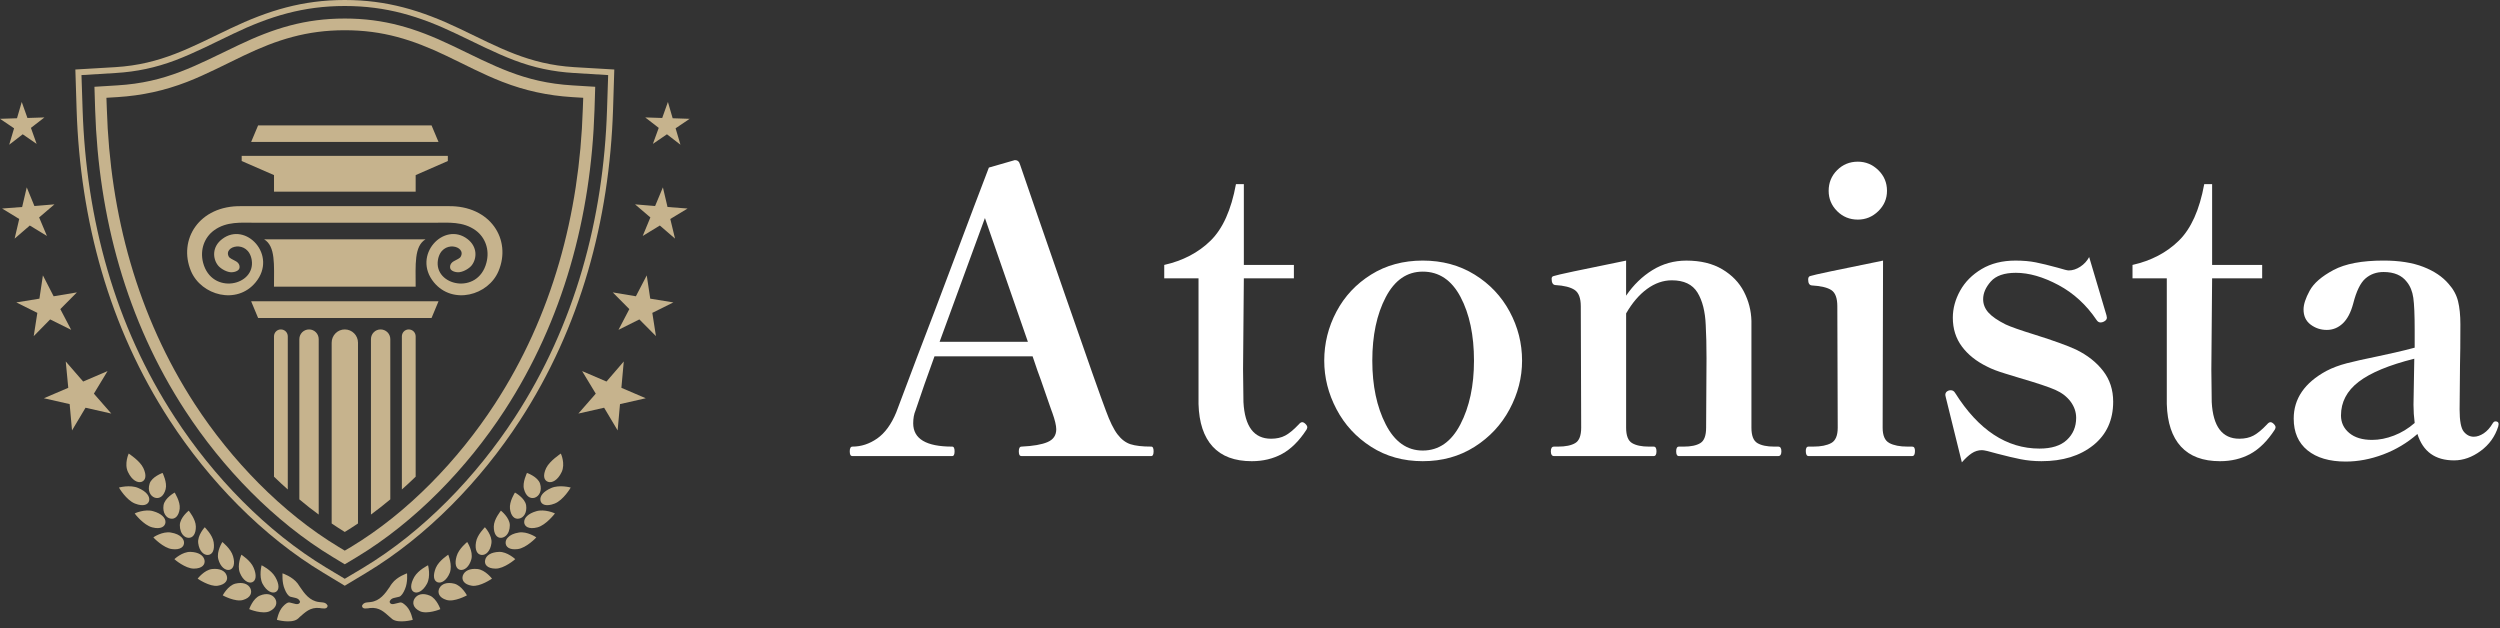 <svg xmlns="http://www.w3.org/2000/svg" width="203" height="51" viewBox="0 0 203 51" fill="none"><rect x="0" y="0" width="203" height="51" fill="#333333" stroke="none"/><path fill-rule="evenodd" clip-rule="evenodd" d="M33.752 38.706C33.379 39.068 33.005 39.418 32.632 39.746V27.316C32.632 26.999 32.881 26.75 33.186 26.75C33.503 26.75 33.752 26.999 33.752 27.316V38.706ZM31.693 40.549C31.15 41.002 30.63 41.409 30.121 41.782V27.542C30.121 27.101 30.471 26.75 30.901 26.75C31.342 26.75 31.693 27.101 31.693 27.542V40.549V40.549ZM29.069 42.506C28.696 42.755 28.345 42.981 27.995 43.196C27.655 42.981 27.293 42.755 26.931 42.506V27.825C26.931 27.236 27.406 26.75 27.995 26.75C28.594 26.75 29.069 27.236 29.069 27.825V42.506ZM25.879 41.782C25.37 41.409 24.839 41.002 24.307 40.549V27.542C24.307 27.101 24.658 26.75 25.099 26.75C25.529 26.75 25.879 27.101 25.879 27.542V27.553V41.782H25.879ZM23.368 39.746C22.995 39.418 22.622 39.068 22.248 38.706V27.316C22.248 26.999 22.497 26.75 22.802 26.75C23.119 26.75 23.368 26.999 23.368 27.316V39.746ZM35.607 11.526H27.995H20.393L20.959 10.18H27.995H35.041L35.607 11.526ZM34.554 19.432H27.995H21.445C22.384 19.998 22.248 21.491 22.248 23.278H27.994H33.751C33.752 21.491 33.616 19.998 34.554 19.432ZM35.607 24.465H27.995H20.393L20.959 25.823H27.995H35.041L35.607 24.465ZM33.752 14.218L36.364 13.075V12.657H19.625V13.075L22.249 14.218V15.564H33.752V14.218H33.752ZM39.497 21.332C38.807 23.99 35.21 23.21 35.561 21.106C35.844 19.41 37.948 19.975 37.394 20.869C37.36 20.937 37.122 21.083 36.896 21.186C36.624 21.321 36.511 21.535 36.556 21.773C36.602 22.011 37.009 22.136 37.303 22.102C37.721 22.045 38.151 21.751 38.31 21.536C38.728 20.993 38.785 20.043 37.959 19.41C36.059 17.951 33.423 20.722 35.233 22.927C36.76 24.782 39.656 23.99 40.481 22.011C41.556 19.454 39.825 16.683 36.398 16.74H27.994H19.59C16.175 16.683 14.444 19.454 15.507 22.011C16.344 23.99 19.229 24.782 20.755 22.927C22.577 20.721 19.941 17.951 18.041 19.41C17.204 20.043 17.271 20.993 17.69 21.536C17.848 21.751 18.278 22.045 18.685 22.102C18.991 22.136 19.387 22.011 19.444 21.773C19.489 21.536 19.376 21.321 19.104 21.186C18.878 21.083 18.64 20.937 18.595 20.869C18.052 19.975 20.156 19.41 20.439 21.106C20.778 23.21 17.193 23.99 16.491 21.332C16.22 20.269 16.604 19.274 17.374 18.709C18.392 17.962 19.59 18.086 20.722 18.086H27.995H35.279C36.409 18.086 37.598 17.962 38.627 18.709C39.396 19.274 39.78 20.269 39.497 21.332Z" fill="#C6B38D"></path><path fill-rule="evenodd" clip-rule="evenodd" d="M27.995 0C31.422 0 34.215 0.848 37.281 2.308C40.526 3.857 42.925 5.226 46.623 5.452L49.881 5.644L49.779 8.902C49.485 17.883 47.144 26.581 42.212 34.147C39.056 39 34.69 43.535 29.725 46.521L27.995 47.562L26.275 46.521C21.299 43.535 16.944 39 13.788 34.147C8.856 26.58 6.504 17.883 6.221 8.902L6.119 5.644L9.365 5.452C13.075 5.226 15.462 3.857 18.72 2.308C21.785 0.848 24.578 0 27.995 0ZM27.995 0.487C31.354 0.487 34.068 1.312 37.066 2.749C38.616 3.484 40.165 4.287 41.771 4.898C43.355 5.497 44.904 5.825 46.601 5.927L49.383 6.097L49.292 8.879C49.01 17.781 46.68 26.4 41.805 33.887C38.694 38.672 34.385 43.162 29.476 46.114L27.994 46.997L26.524 46.114C21.615 43.162 17.305 38.672 14.195 33.887C9.309 26.399 6.99 17.78 6.707 8.879L6.616 6.097L9.399 5.927C11.096 5.825 12.634 5.497 14.229 4.898C15.835 4.287 17.385 3.484 18.922 2.749C21.921 1.312 24.646 0.487 27.995 0.487Z" fill="#C6B38D"></path><path fill-rule="evenodd" clip-rule="evenodd" d="M21.095 48.365C20.529 48.602 20.235 49.462 20.235 49.462C20.235 49.473 21.321 49.904 21.898 49.632C22.463 49.36 22.543 48.919 22.328 48.591C22.102 48.252 21.66 48.127 21.095 48.365ZM22.984 49.236C22.611 49.621 22.486 50.333 22.486 50.333C22.486 50.333 23.595 50.638 24.126 50.288C24.216 50.22 24.285 50.163 24.341 50.096C24.793 49.711 25.189 49.292 25.947 49.371C26.06 49.394 26.173 49.405 26.275 49.405C26.603 49.439 26.603 49.191 26.603 49.191C26.603 49.191 26.536 48.953 26.219 48.919C26.106 48.908 26.004 48.897 25.902 48.885C25.155 48.795 24.726 48.206 24.353 47.652C24.296 47.562 24.24 47.471 24.171 47.381C23.753 46.826 22.95 46.555 22.939 46.555C22.95 46.555 22.871 47.279 23.12 47.844C23.233 48.138 23.402 48.398 23.583 48.455C23.719 48.489 23.866 48.523 24.014 48.557C24.33 48.636 24.364 48.874 24.364 48.874C24.364 48.874 24.33 49.111 24.002 49.043C23.855 48.998 23.708 48.964 23.55 48.93C23.368 48.874 23.165 49.044 22.984 49.236ZM19.104 47.393C18.505 47.551 18.086 48.343 18.086 48.343C18.075 48.343 19.115 48.908 19.738 48.716C20.36 48.535 20.495 48.116 20.326 47.765C20.145 47.415 19.715 47.245 19.104 47.393ZM21.242 45.9C21.242 45.9 21.004 46.793 21.321 47.404C21.649 48.014 22.113 48.229 22.407 48.06C22.69 47.89 22.69 47.438 22.351 46.849C22.022 46.273 21.242 45.9 21.242 45.9ZM13.867 43.241C13.2 43.128 12.442 43.626 12.453 43.637C12.442 43.637 13.268 44.508 13.969 44.587C14.659 44.678 14.976 44.383 14.942 44.022C14.93 43.886 14.862 43.761 14.76 43.649C14.591 43.456 14.286 43.309 13.867 43.241ZM17.226 46.205C16.593 46.273 16.05 46.985 16.05 46.985C16.039 46.985 17.023 47.663 17.679 47.562C18.335 47.46 18.539 47.087 18.403 46.724C18.279 46.363 17.86 46.137 17.226 46.205ZM15.473 44.813C14.806 44.791 14.161 45.402 14.161 45.402C14.15 45.413 15.066 46.182 15.745 46.171C16.423 46.171 16.684 45.832 16.604 45.47C16.514 45.096 16.129 44.836 15.473 44.813ZM12.442 41.511C11.775 41.307 10.938 41.68 10.938 41.692C10.927 41.692 11.651 42.642 12.363 42.823C13.064 43.004 13.415 42.755 13.437 42.404C13.449 42.054 13.121 41.703 12.442 41.511ZM11.22 39.622C10.565 39.339 9.66 39.588 9.66 39.588C9.648 39.588 10.259 40.617 10.96 40.889C11.65 41.16 12.046 40.979 12.114 40.64C12.171 40.289 11.888 39.905 11.22 39.622ZM13.2 38.4C13.211 38.4 12.329 38.706 12.148 39.271C11.967 39.848 12.205 40.289 12.578 40.414C12.951 40.527 13.302 40.289 13.449 39.724C13.596 39.181 13.2 38.4 13.2 38.4ZM19.602 45.04C19.602 45.04 19.229 45.877 19.478 46.51C19.726 47.133 20.167 47.393 20.473 47.279C20.79 47.155 20.858 46.714 20.597 46.103C20.348 45.503 19.602 45.051 19.602 45.04ZM11.639 38.004C11.367 37.416 10.463 36.84 10.451 36.828C10.451 36.828 10.067 37.666 10.395 38.332C10.711 39 11.175 39.237 11.503 39.124C11.831 39 11.922 38.604 11.639 38.004ZM18.052 44.011C18.063 44.011 17.566 44.757 17.724 45.402C17.893 46.035 18.301 46.34 18.629 46.273C18.968 46.194 19.104 45.775 18.923 45.164C18.753 44.553 18.052 44.011 18.052 44.011ZM15.326 41.466C15.326 41.466 14.614 42.02 14.602 42.642C14.602 43.026 14.727 43.332 14.919 43.501C15.021 43.603 15.157 43.66 15.292 43.671C15.665 43.694 15.914 43.354 15.903 42.744C15.892 42.144 15.326 41.477 15.326 41.466ZM16.627 42.812C16.627 42.812 16.016 43.467 16.095 44.101C16.174 44.745 16.548 45.096 16.898 45.062C17.26 45.028 17.441 44.655 17.351 44.033C17.26 43.422 16.627 42.823 16.627 42.812ZM14.184 39.995C14.184 39.995 13.381 40.425 13.279 41.024C13.189 41.624 13.483 42.053 13.845 42.11C14.218 42.189 14.523 41.884 14.591 41.307C14.659 40.719 14.173 39.995 14.184 39.995Z" fill="#C6B38D"></path><path fill-rule="evenodd" clip-rule="evenodd" d="M3.563 32.338L5.656 32.813L5.848 34.95L6.945 33.107L9.038 33.582L7.624 31.965L8.733 30.132L6.753 30.981L5.339 29.352L5.543 31.49L3.563 32.338Z" fill="#C6B38D"></path><path fill-rule="evenodd" clip-rule="evenodd" d="M1.324 24.556L3.032 25.405L2.738 27.293L4.072 25.936L5.78 26.784L4.898 25.099L6.244 23.742L4.355 24.058L3.484 22.361L3.201 24.251L1.324 24.556Z" fill="#C6B38D"></path><path fill-rule="evenodd" clip-rule="evenodd" d="M0.17 16.932L1.561 17.781L1.188 19.375L2.42 18.312L3.812 19.161L3.178 17.656L4.423 16.593L2.794 16.729L2.172 15.213L1.798 16.808L0.17 16.932Z" fill="#C6B38D"></path><path fill-rule="evenodd" clip-rule="evenodd" d="M34.905 48.365C35.459 48.602 35.765 49.462 35.754 49.462C35.765 49.473 34.68 49.904 34.102 49.632C33.526 49.36 33.458 48.919 33.672 48.591C33.899 48.252 34.34 48.127 34.905 48.365ZM33.016 49.236C33.389 49.621 33.514 50.333 33.514 50.333C33.514 50.333 32.395 50.638 31.874 50.288C31.783 50.22 31.715 50.163 31.648 50.096C31.207 49.711 30.811 49.292 30.042 49.371C29.94 49.394 29.827 49.405 29.713 49.405C29.385 49.439 29.397 49.191 29.397 49.191C29.397 49.191 29.465 48.953 29.781 48.919C29.883 48.908 29.996 48.897 30.098 48.885C30.845 48.795 31.274 48.206 31.648 47.652C31.693 47.562 31.761 47.471 31.829 47.381C32.236 46.826 33.05 46.555 33.05 46.555C33.05 46.555 33.13 47.279 32.881 47.844C32.757 48.138 32.598 48.398 32.417 48.455C32.27 48.489 32.123 48.523 31.976 48.557C31.67 48.636 31.636 48.874 31.636 48.874C31.636 48.874 31.67 49.111 31.987 49.043C32.146 48.998 32.293 48.964 32.451 48.93C32.632 48.874 32.824 49.044 33.016 49.236ZM36.885 47.393C37.496 47.551 37.914 48.343 37.914 48.343C37.914 48.343 36.885 48.908 36.262 48.716C35.641 48.535 35.505 48.116 35.674 47.765C35.856 47.415 36.285 47.245 36.885 47.393ZM34.758 45.9C34.758 45.9 34.996 46.793 34.668 47.404C34.339 48.014 33.876 48.229 33.593 48.06C33.31 47.89 33.31 47.438 33.639 46.849C33.978 46.273 34.758 45.9 34.758 45.9ZM42.133 43.241C42.8 43.128 43.547 43.626 43.547 43.637C43.558 43.637 42.733 44.508 42.031 44.587C41.341 44.678 41.024 44.383 41.059 44.022C41.07 43.886 41.126 43.761 41.239 43.649C41.409 43.456 41.703 43.309 42.133 43.241ZM38.774 46.205C39.407 46.273 39.95 46.985 39.95 46.985C39.95 46.985 38.977 47.663 38.321 47.562C37.665 47.46 37.462 47.087 37.586 46.724C37.722 46.363 38.129 46.137 38.774 46.205ZM40.527 44.813C41.183 44.791 41.839 45.402 41.839 45.402C41.839 45.413 40.934 46.182 40.244 46.171C39.566 46.171 39.305 45.832 39.395 45.47C39.475 45.096 39.871 44.836 40.527 44.813ZM43.547 41.511C44.225 41.307 45.062 41.68 45.062 41.692C45.062 41.692 44.338 42.642 43.637 42.823C42.936 43.004 42.574 42.755 42.563 42.404C42.552 42.054 42.88 41.703 43.547 41.511ZM44.769 39.622C45.436 39.339 46.341 39.588 46.341 39.588C46.352 39.588 45.741 40.617 45.04 40.889C44.35 41.16 43.943 40.979 43.886 40.64C43.818 40.289 44.112 39.905 44.769 39.622ZM42.789 38.4C42.789 38.4 43.671 38.706 43.852 39.271C44.033 39.848 43.784 40.289 43.422 40.414C43.049 40.527 42.698 40.289 42.551 39.724C42.393 39.181 42.8 38.4 42.789 38.4ZM36.398 45.04C36.387 45.04 36.76 45.877 36.523 46.51C36.273 47.133 35.833 47.393 35.527 47.279C35.199 47.155 35.142 46.714 35.391 46.103C35.652 45.503 36.398 45.051 36.398 45.04ZM44.35 38.004C44.633 37.416 45.537 36.84 45.537 36.828C45.549 36.828 45.922 37.666 45.605 38.332C45.289 39 44.825 39.237 44.497 39.124C44.157 39 44.067 38.604 44.35 38.004ZM37.937 44.011C37.937 44.011 38.434 44.757 38.276 45.402C38.106 46.035 37.699 46.34 37.36 46.273C37.021 46.194 36.896 45.775 37.077 45.164C37.247 44.553 37.937 44.011 37.937 44.011ZM40.674 41.466C40.674 41.466 41.386 42.02 41.398 42.642C41.398 43.026 41.273 43.332 41.081 43.501C40.968 43.603 40.832 43.66 40.696 43.671C40.334 43.694 40.086 43.354 40.096 42.744C40.108 42.144 40.674 41.477 40.674 41.466ZM39.373 42.812C39.373 42.812 39.984 43.467 39.905 44.101C39.825 44.745 39.452 45.096 39.102 45.062C38.74 45.028 38.547 44.655 38.649 44.033C38.74 43.422 39.373 42.823 39.373 42.812ZM41.816 39.995C41.816 39.995 42.619 40.425 42.721 41.024C42.812 41.624 42.518 42.053 42.144 42.11C41.771 42.189 41.477 41.884 41.409 41.307C41.341 40.719 41.816 39.995 41.816 39.995Z" fill="#C6B38D"></path><path fill-rule="evenodd" clip-rule="evenodd" d="M52.437 32.338L50.344 32.813L50.152 34.95L49.055 33.107L46.962 33.582L48.376 31.965L47.268 30.132L49.247 30.981L50.65 29.352L50.457 31.49L52.437 32.338Z" fill="#C6B38D"></path><path fill-rule="evenodd" clip-rule="evenodd" d="M54.677 24.556L52.968 25.405L53.263 27.293L51.916 25.936L50.22 26.784L51.102 25.099L49.756 23.742L51.634 24.058L52.516 22.361L52.799 24.251L54.677 24.556Z" fill="#C6B38D"></path><path fill-rule="evenodd" clip-rule="evenodd" d="M55.831 16.932L54.428 17.781L54.812 19.375L53.579 18.312L52.188 19.161L52.81 17.656L51.566 16.593L53.195 16.729L53.828 15.213L54.202 16.808L55.831 16.932Z" fill="#C6B38D"></path><path fill-rule="evenodd" clip-rule="evenodd" d="M56 9.648L54.858 10.418L55.253 11.752L54.156 10.904L53.014 11.684L53.489 10.384L52.392 9.535L53.772 9.58L54.235 8.28L54.62 9.603L56 9.648Z" fill="#C6B38D"></path><path fill-rule="evenodd" clip-rule="evenodd" d="M27.994 1.505C31.218 1.505 33.763 2.296 36.635 3.665C40.119 5.327 42.483 6.696 46.499 6.934L48.331 7.047L48.275 8.891C48.003 17.589 45.73 26.015 40.968 33.333C37.948 37.97 33.74 42.359 28.978 45.232L27.994 45.82L27.021 45.232C22.259 42.359 18.052 37.97 15.032 33.333C10.259 26.015 7.997 17.589 7.725 8.891L7.669 7.047L9.501 6.934C13.517 6.696 15.869 5.328 19.364 3.665C22.237 2.296 24.771 1.505 27.994 1.505ZM27.994 2.455C31.082 2.455 33.48 3.213 36.228 4.524C37.755 5.249 39.225 6.04 40.809 6.651C42.641 7.364 44.474 7.759 46.442 7.884L47.358 7.94L47.324 8.856C47.053 17.385 44.847 25.642 40.165 32.824C37.224 37.337 33.129 41.624 28.492 44.418L27.994 44.711L27.508 44.418C22.87 41.624 18.764 37.337 15.823 32.824C11.152 25.642 8.935 17.385 8.675 8.856L8.641 7.94L9.557 7.884C11.525 7.759 13.346 7.364 15.19 6.651C16.762 6.04 18.244 5.249 19.771 4.524C22.508 3.213 24.918 2.455 27.994 2.455Z" fill="#C6B38D"></path><path fill-rule="evenodd" clip-rule="evenodd" d="M0 9.648L1.143 10.418L0.747 11.752L1.844 10.904L2.975 11.684L2.511 10.384L3.608 9.535L2.228 9.58L1.765 8.28L1.38 9.603L0 9.648Z" fill="#C6B38D"></path><path d="M93.672 36.648C93.672 36.904 93.608 37.032 93.48 37.032H82.952C82.867 37.032 82.808 37 82.776 36.936C82.744 36.872 82.728 36.776 82.728 36.648C82.728 36.391 82.803 36.264 82.952 36.264C83.89 36.221 84.595 36.098 85.064 35.895C85.533 35.694 85.768 35.346 85.768 34.856C85.768 34.557 85.661 34.11 85.448 33.512C85.448 33.533 85.138 32.648 84.52 30.856C84.371 30.471 84.146 29.832 83.848 28.936H75.88C75.304 30.514 74.792 31.975 74.344 33.32C74.216 33.619 74.152 33.971 74.152 34.376C74.152 35.636 75.208 36.265 77.32 36.265C77.448 36.265 77.512 36.392 77.512 36.649C77.512 36.905 77.448 37.033 77.32 37.033H69.224C69.139 37.033 69.08 37.001 69.048 36.937C69.016 36.872 69 36.776 69 36.648C69 36.391 69.075 36.264 69.224 36.264C69.928 36.264 70.595 36.045 71.224 35.608C71.853 35.17 72.37 34.462 72.776 33.48L74.44 29.064C75.4 26.568 76.44 23.827 77.56 20.84C78.68 17.853 79.592 15.443 80.296 13.608L82.408 13C82.621 13 82.76 13.118 82.824 13.352C83.485 15.294 84.717 18.862 86.52 24.056C88.323 29.251 89.416 32.349 89.8 33.352C90.12 34.227 90.434 34.867 90.744 35.272C91.053 35.677 91.405 35.944 91.8 36.072C92.195 36.2 92.755 36.264 93.48 36.264C93.608 36.265 93.672 36.392 93.672 36.648ZM83.464 27.753L79.976 17.704L76.296 27.753H83.464Z" fill="white"></path><path d="M98.472 36.265C97.746 35.476 97.363 34.324 97.32 32.808V22.6H94.536V21.512C96.051 21.171 97.304 20.515 98.296 19.544C99.288 18.573 99.976 17.043 100.36 14.952H101V21.512H105.064V22.6H101L100.936 29.992L100.968 32.648C101.074 34.631 101.821 35.624 103.208 35.624C103.656 35.624 104.04 35.539 104.36 35.368C104.68 35.198 105.042 34.899 105.448 34.472C105.554 34.345 105.65 34.281 105.736 34.281C105.821 34.281 105.912 34.329 106.008 34.426C106.104 34.522 106.152 34.613 106.152 34.697C106.152 34.74 106.131 34.804 106.088 34.888C105.491 35.806 104.829 36.462 104.104 36.857C103.378 37.252 102.557 37.449 101.64 37.449C100.253 37.448 99.197 37.054 98.472 36.265Z" fill="white"></path><path d="M111.336 36.28C110.12 35.502 109.181 34.483 108.52 33.223C107.858 31.965 107.528 30.653 107.528 29.287C107.528 27.879 107.858 26.551 108.52 25.303C109.181 24.055 110.12 23.053 111.336 22.295C112.552 21.537 113.949 21.159 115.528 21.159C117.106 21.159 118.508 21.538 119.736 22.295C120.963 23.052 121.912 24.055 122.584 25.303C123.256 26.551 123.592 27.879 123.592 29.287C123.592 30.652 123.256 31.965 122.584 33.223C121.912 34.483 120.963 35.501 119.736 36.28C118.508 37.058 117.106 37.448 115.528 37.448C113.949 37.448 112.552 37.059 111.336 36.28ZM118.584 34.456C119.32 33.038 119.688 31.315 119.688 29.288C119.688 27.22 119.325 25.496 118.599 24.12C117.874 22.744 116.85 22.056 115.528 22.056C114.248 22.056 113.245 22.749 112.52 24.136C111.794 25.523 111.431 27.24 111.431 29.288C111.431 31.315 111.794 33.038 112.52 34.456C113.245 35.875 114.248 36.584 115.528 36.584C116.829 36.584 117.848 35.875 118.584 34.456Z" fill="white"></path><path d="M144.393 36.265C144.564 36.265 144.649 36.392 144.649 36.649C144.649 36.905 144.564 37.033 144.393 37.033H136.329C136.18 37.033 136.105 36.905 136.105 36.649C136.105 36.392 136.179 36.265 136.329 36.265H136.714C137.311 36.265 137.764 36.169 138.073 35.976C138.383 35.785 138.537 35.369 138.537 34.728L138.569 29.097C138.569 28.073 138.548 27.177 138.506 26.409C138.463 25.3 138.238 24.414 137.834 23.753C137.428 23.092 136.734 22.761 135.754 22.761C135.05 22.761 134.378 22.996 133.737 23.465C133.097 23.934 132.532 24.596 132.041 25.449V34.728C132.041 35.369 132.201 35.785 132.521 35.976C132.841 36.169 133.299 36.265 133.897 36.265H134.281C134.43 36.265 134.506 36.392 134.506 36.649C134.506 36.905 134.431 37.033 134.281 37.033H126.185C126.014 37.033 125.929 36.905 125.929 36.649C125.929 36.392 126.014 36.265 126.185 36.265H126.505C127.123 36.265 127.593 36.169 127.912 35.976C128.232 35.785 128.392 35.369 128.392 34.728L128.36 24.873C128.36 24.212 128.195 23.769 127.864 23.545C127.533 23.321 127.006 23.188 126.28 23.145C126.089 23.124 125.992 22.953 125.992 22.633C125.992 22.505 126.056 22.43 126.184 22.409C126.397 22.324 128.349 21.908 132.039 21.161V24.009C132.637 23.134 133.352 22.441 134.184 21.929C135.016 21.417 135.933 21.161 136.936 21.161C138.088 21.161 139.058 21.396 139.848 21.865C140.637 22.334 141.224 22.943 141.608 23.689C141.992 24.436 142.195 25.225 142.216 26.057V29V34.728C142.216 35.369 142.376 35.785 142.695 35.976C143.015 36.169 143.473 36.265 144.071 36.265H144.393V36.265Z" fill="white"></path><path d="M146.855 37.032C146.706 37.032 146.63 36.893 146.63 36.616C146.63 36.382 146.705 36.264 146.855 36.264H147.239C147.857 36.264 148.343 36.168 148.695 35.975C149.047 35.784 149.223 35.368 149.223 34.727L149.191 24.872C149.191 24.211 149.031 23.774 148.711 23.56C148.392 23.347 147.857 23.219 147.111 23.176C146.919 23.155 146.823 22.995 146.823 22.696C146.823 22.526 146.886 22.429 147.015 22.408C147.249 22.323 149.211 21.907 152.903 21.16L152.871 34.727C152.871 35.368 153.052 35.784 153.415 35.975C153.777 36.168 154.269 36.264 154.887 36.264H155.272C155.42 36.264 155.496 36.381 155.496 36.616C155.496 36.893 155.421 37.032 155.272 37.032H146.855ZM149.175 17.144C148.716 16.686 148.487 16.136 148.487 15.496C148.487 14.835 148.716 14.275 149.175 13.816C149.634 13.358 150.194 13.128 150.856 13.128C151.496 13.128 152.05 13.357 152.52 13.816C152.989 14.275 153.224 14.835 153.224 15.496C153.224 16.136 152.989 16.685 152.52 17.144C152.05 17.603 151.496 17.832 150.856 17.832C150.193 17.832 149.634 17.603 149.175 17.144Z" fill="white"></path><path d="M157.991 32.232L157.959 32.072C157.959 31.901 158.044 31.784 158.215 31.719C158.258 31.698 158.322 31.688 158.407 31.688C158.556 31.688 158.674 31.762 158.76 31.912C160.658 34.921 162.941 36.425 165.608 36.425C166.588 36.425 167.331 36.191 167.832 35.72C168.333 35.251 168.584 34.654 168.584 33.929C168.584 33.459 168.435 33.022 168.137 32.616C167.837 32.212 167.421 31.891 166.889 31.656C166.355 31.422 165.395 31.101 164.008 30.696C163.88 30.653 163.496 30.536 162.857 30.344C162.216 30.152 161.715 29.959 161.353 29.768C160.478 29.341 159.795 28.797 159.305 28.135C158.814 27.475 158.569 26.696 158.569 25.8C158.569 25.053 158.766 24.323 159.161 23.608C159.556 22.893 160.138 22.307 160.905 21.848C161.673 21.39 162.59 21.16 163.657 21.16C164.275 21.16 164.825 21.208 165.305 21.304C165.784 21.4 166.376 21.544 167.08 21.736C167.57 21.885 167.869 21.96 167.976 21.96C168.295 21.96 168.61 21.859 168.919 21.656C169.229 21.453 169.469 21.192 169.64 20.872L171.047 25.608L171.079 25.8C171.079 25.928 170.994 26.035 170.823 26.12C170.738 26.163 170.652 26.184 170.567 26.184C170.439 26.184 170.332 26.12 170.247 25.992C169.415 24.755 168.38 23.805 167.143 23.144C165.906 22.483 164.753 22.152 163.687 22.152C162.748 22.152 162.071 22.387 161.655 22.856C161.239 23.325 161.031 23.805 161.031 24.296C161.031 24.701 161.176 25.064 161.463 25.384C161.751 25.704 162.215 26.024 162.856 26.344C163.261 26.535 164.05 26.813 165.224 27.176C166.781 27.666 167.901 28.072 168.583 28.391C169.5 28.84 170.231 29.415 170.775 30.12C171.319 30.825 171.59 31.656 171.59 32.616C171.59 34.11 171.052 35.288 169.975 36.152C168.897 37.016 167.495 37.448 165.767 37.448C165.169 37.448 164.604 37.394 164.071 37.288C163.538 37.181 162.908 37.032 162.183 36.841C161.521 36.649 161.105 36.552 160.935 36.552C160.636 36.552 160.359 36.638 160.103 36.808C159.847 36.98 159.58 37.224 159.303 37.544L157.991 32.232Z" fill="white"></path><path d="M177.095 36.265C176.37 35.476 175.986 34.324 175.944 32.808V22.6H173.16V21.512C174.675 21.171 175.928 20.515 176.92 19.544C177.912 18.573 178.601 17.043 178.984 14.952H179.624V21.512H183.688V22.6H179.624L179.561 29.992L179.592 32.648C179.698 34.631 180.446 35.624 181.832 35.624C182.28 35.624 182.664 35.539 182.984 35.368C183.303 35.198 183.667 34.899 184.072 34.472C184.178 34.345 184.274 34.281 184.36 34.281C184.445 34.281 184.536 34.329 184.631 34.426C184.728 34.522 184.776 34.613 184.776 34.697C184.776 34.74 184.755 34.804 184.712 34.888C184.114 35.806 183.453 36.462 182.729 36.857C182.003 37.252 181.181 37.449 180.264 37.449C178.876 37.448 177.82 37.054 177.095 36.265Z" fill="white"></path><path d="M202.888 34.44L202.856 34.631C202.6 35.443 202.126 36.104 201.432 36.615C200.738 37.126 200.019 37.383 199.272 37.383C197.736 37.383 196.744 36.669 196.296 35.239C195.464 35.965 194.535 36.519 193.512 36.903C192.488 37.287 191.474 37.479 190.472 37.479C189.149 37.479 188.115 37.175 187.368 36.567C186.622 35.959 186.249 35.1 186.249 33.991C186.249 32.37 187.134 31.079 188.904 30.119C189.395 29.863 189.949 29.655 190.568 29.495C191.187 29.336 192.019 29.148 193.064 28.935C193.384 28.871 193.848 28.769 194.457 28.63C195.064 28.491 195.603 28.359 196.072 28.231V26.791C196.072 25.575 196.035 24.706 195.961 24.183C195.886 23.661 195.71 23.228 195.433 22.887C195.028 22.354 194.398 22.087 193.545 22.087C192.969 22.087 192.478 22.263 192.072 22.615C191.666 22.967 191.337 23.644 191.081 24.647C190.889 25.372 190.605 25.911 190.232 26.263C189.859 26.615 189.426 26.79 188.936 26.79C188.445 26.79 188.008 26.646 187.624 26.358C187.239 26.07 187.048 25.659 187.048 25.126C187.048 24.721 187.213 24.214 187.544 23.606C187.874 22.998 188.52 22.438 189.48 21.926C190.44 21.414 191.794 21.158 193.544 21.158C194.823 21.158 195.9 21.329 196.775 21.67C197.65 22.011 198.333 22.47 198.823 23.046C199.208 23.473 199.464 23.942 199.592 24.454C199.72 24.966 199.783 25.596 199.783 26.343C199.783 27.794 199.772 28.903 199.752 29.671L199.72 33.255C199.72 34.172 199.832 34.769 200.056 35.046C200.28 35.323 200.552 35.462 200.872 35.462C201.128 35.462 201.394 35.372 201.672 35.191C201.948 35.009 202.194 34.738 202.407 34.375C202.471 34.269 202.546 34.215 202.632 34.215C202.802 34.216 202.888 34.291 202.888 34.44ZM194.392 35.368C195 35.134 195.56 34.792 196.072 34.345C196.009 33.854 195.976 33.364 195.976 32.872L196.04 29.128C193.991 29.64 192.487 30.265 191.527 31C190.567 31.736 190.088 32.648 190.088 33.736C190.088 34.311 190.312 34.787 190.76 35.16C191.208 35.534 191.826 35.72 192.615 35.72C193.191 35.72 193.783 35.603 194.392 35.368Z" fill="white"></path></svg>